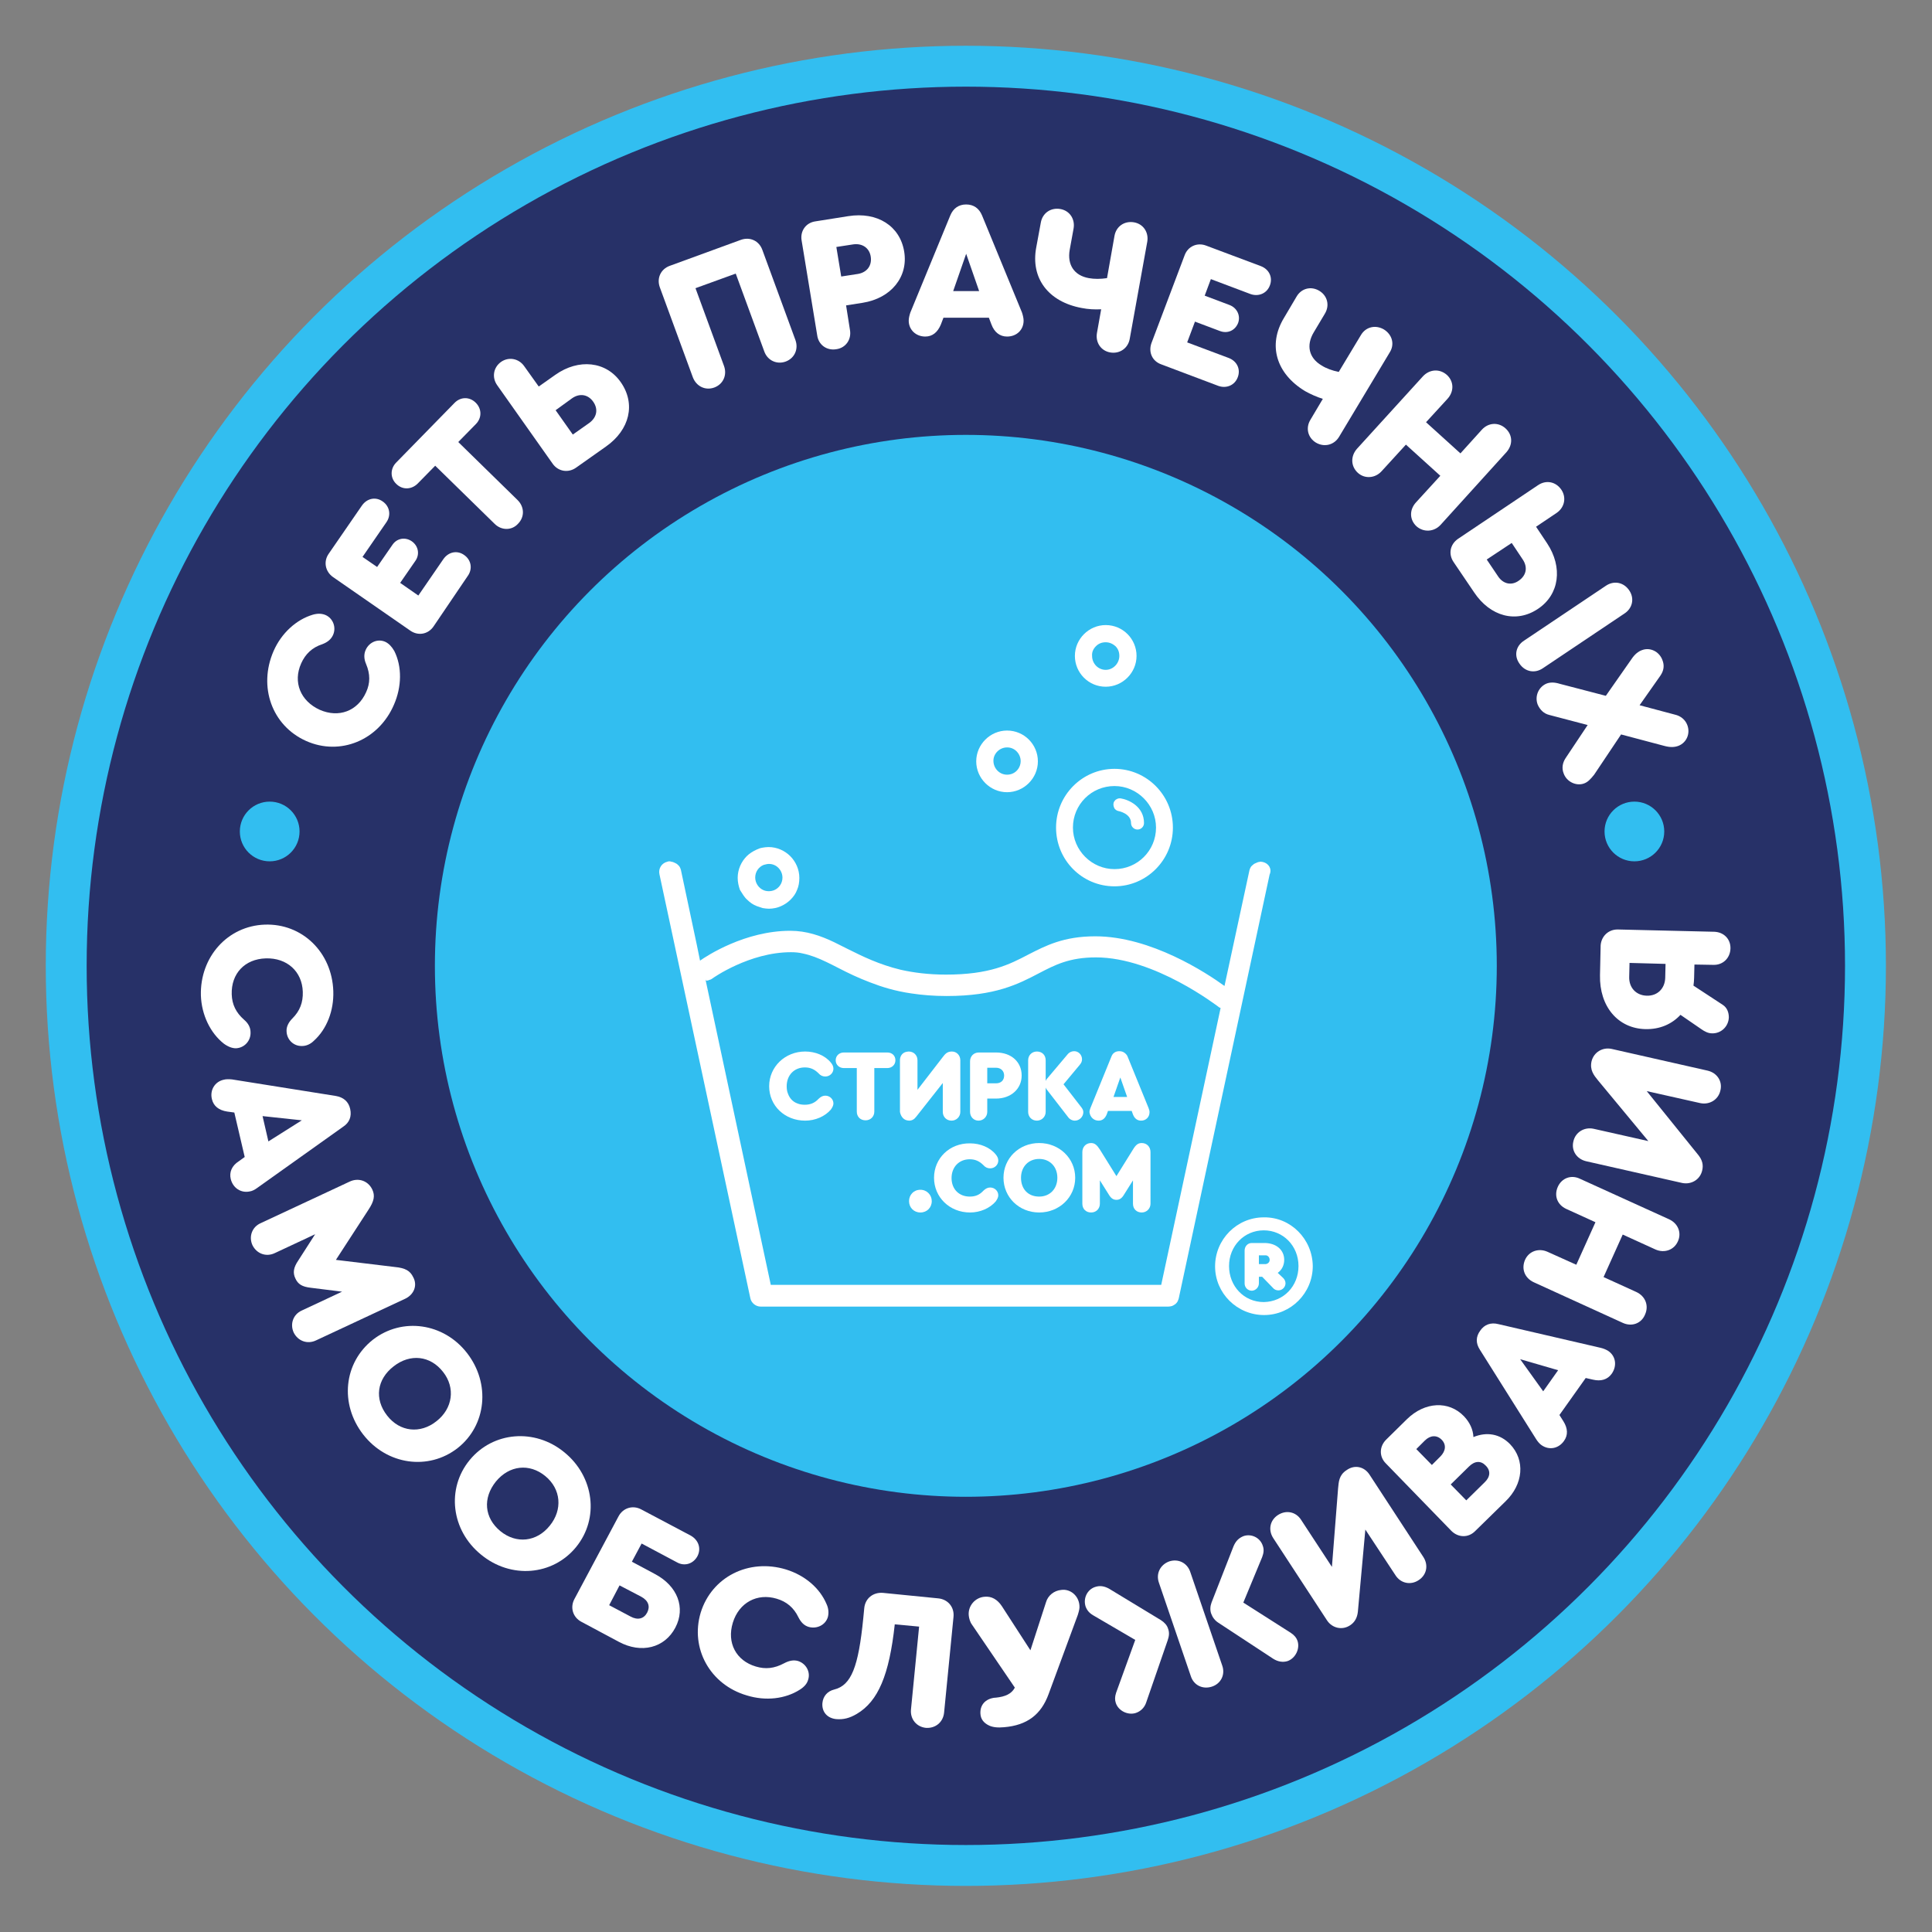 <?xml version="1.0" encoding="utf-8"?>
<!-- Generator: Adobe Illustrator 28.0.0, SVG Export Plug-In . SVG Version: 6.00 Build 0)  -->
<svg version="1.1" id="Слой_1" xmlns="http://www.w3.org/2000/svg" xmlns:xlink="http://www.w3.org/1999/xlink" x="0px" y="0px"
	 viewBox="0 0 595.3 595.3" style="enable-background:new 0 0 595.3 595.3;" xml:space="preserve">
<rect x="0" y="0" width="595.3" height="595.3" fill="#808080" stroke="none"/>
<style type="text/css">
	.st0{fill:#32BEF0;}
	.st1{fill:#273168;}
	.st2{fill:#FFFFFF;}
</style>
<g>
	<g>
		<circle class="st0" cx="297.6" cy="297.6" r="283.5"/>
		<circle class="st1" cx="297.6" cy="297.6" r="270.9"/>
		<circle class="st0" cx="297.6" cy="297.6" r="163.6"/>
		<g>
			<path class="st2" d="M248.1,345.3c3.1,0,6.1-1.3,7.9-3.4c0.5-0.7,0.8-1.3,0.8-1.9c0-1.3-1.1-2.4-2.5-2.4c-0.7,0-1.4,0.3-2.1,1
				c-1.2,1.3-2.6,1.8-4.2,1.8c-0.8,0-1.6-0.1-2.3-0.4c-1.4-0.5-2.4-1.6-2.9-3c-0.3-0.7-0.4-1.5-0.4-2.3c0-3.4,2.3-5.8,5.6-5.8
				c1.7,0,3,0.6,4.2,1.8c0.6,0.7,1.3,1,2.1,1c1.4,0,2.5-1.1,2.5-2.4c0-0.7-0.3-1.3-0.8-1.9c-1.8-2.2-4.8-3.4-7.9-3.4
				c-6.2,0-11.1,4.7-11.1,10.7S241.8,345.3,248.1,345.3z"/>
			<path class="st2" d="M260,329.1h4v13.4c0,1.6,1.1,2.7,2.7,2.7s2.7-1.2,2.7-2.7v-13.4h4c1.4,0,2.5-1,2.5-2.4c0-1.4-1-2.4-2.5-2.4
				H260c-1.4,0-2.5,1-2.5,2.4C257.5,328.1,258.6,329.1,260,329.1z"/>
			<path class="st2" d="M279.1,345.1c0.3,0.1,0.7,0.2,1,0.2c0.9,0,1.6-0.4,2.2-1.2l8.2-10.4v8.9c0,1.6,1.2,2.7,2.7,2.7
				c1.5,0,2.7-1.2,2.7-2.7v-15.9c0-1.5-1.1-2.7-2.6-2.7c-1.5,0-2.1,0.8-2.8,1.7l-7.8,10.1v-9.1c0-1.6-1.2-2.7-2.7-2.7
				c-0.4,0-0.7,0.1-1.1,0.2c-1,0.4-1.6,1.3-1.6,2.5v15.9C277.5,343.7,278.1,344.7,279.1,345.1z"/>
			<path class="st2" d="M301.5,345.3c1.5,0,2.7-1.2,2.7-2.7v-4.1h2.7c4.6,0,7.9-3,7.9-7.1c0-4.2-3.2-7.1-7.9-7.1h-5.3
				c-1.6,0-2.7,1.2-2.7,2.7v15.6C298.9,344.1,300,345.3,301.5,345.3z M309.4,331.4c0,1.5-1,2.4-2.5,2.4h-2.7V329h2.7
				C308.4,329,309.4,330,309.4,331.4z"/>
			<path class="st2" d="M319.5,345.3c1.5,0,2.7-1.2,2.7-2.7v-7.5c0.1,0.2,0.2,0.5,0.4,0.7l6.5,8.4c0.5,0.7,1.3,1.1,2.1,1.1
				c1.4,0,2.6-1.2,2.6-2.6c0-0.5-0.2-1-0.6-1.5l-5.5-7.1l5-6c0.5-0.6,0.7-1.1,0.7-1.7c0-1.4-1.1-2.5-2.4-2.5c-0.8,0-1.4,0.3-1.9,0.8
				l-6.5,7.7c-0.2,0.2-0.3,0.4-0.4,0.7v-6.4c0-1.6-1.1-2.7-2.7-2.7c-1.6,0-2.7,1.2-2.7,2.7v15.9
				C316.8,344.1,317.9,345.3,319.5,345.3z"/>
			<path class="st2" d="M338.5,345.3c1.2,0,2-0.7,2.5-1.9l0.4-1.1h7.3l0.4,1.1c0.5,1.3,1.4,1.9,2.5,1.9c1.5,0,2.6-1.1,2.6-2.6
				c0-0.4-0.1-0.8-0.3-1.3l-6.4-15.7c-0.2-0.6-0.6-1-1-1.3c-0.4-0.3-0.9-0.5-1.6-0.5c-1.2,0-2.1,0.6-2.5,1.8l-6.4,15.7
				c-0.2,0.5-0.3,0.9-0.3,1.3C335.9,344.2,337,345.3,338.5,345.3z M343.1,338l2.1-6l2.1,6H343.1z"/>
			<path class="st2" d="M283.6,366.6c-2.1,0-3.5,1.6-3.5,3.5c0,2,1.5,3.5,3.5,3.5c2,0,3.5-1.5,3.5-3.5
				C287.1,368.2,285.6,366.6,283.6,366.6z"/>
			<path class="st2" d="M287.8,362.9c0,6,4.8,10.7,11.1,10.7c3.1,0,6.1-1.3,7.9-3.4c0.5-0.7,0.8-1.3,0.8-1.9c0-1.3-1.1-2.4-2.5-2.4
				c-0.7,0-1.4,0.3-2.1,1c-1.2,1.3-2.5,1.8-4.2,1.8c-3.3,0-5.6-2.3-5.6-5.7s2.3-5.8,5.6-5.8c1.7,0,3,0.6,4.2,1.8
				c0.6,0.7,1.3,1,2.1,1c1.4,0,2.5-1.1,2.5-2.4c0-0.7-0.3-1.3-0.8-1.9c-1.8-2.2-4.8-3.4-7.9-3.4
				C292.6,352.2,287.8,356.9,287.8,362.9z"/>
			<path class="st2" d="M320.2,352.2c-6.2,0-11,4.7-11,10.7c0,6,4.8,10.7,11,10.7c6.2,0,11.1-4.7,11.1-10.7
				C331.3,356.9,326.4,352.2,320.2,352.2z M320.2,368.7c-3.4,0-5.6-2.3-5.6-5.8c0-3.4,2.3-5.8,5.6-5.8c3.3,0,5.6,2.4,5.6,5.8
				C325.8,366.3,323.5,368.7,320.2,368.7z"/>
			<path class="st2" d="M333.5,370.9c0,1.6,1.1,2.7,2.7,2.7s2.7-1.2,2.7-2.7v-7.2l2.7,4.3c0.7,1.2,1.4,1.7,2.4,1.7
				c1,0,1.7-0.5,2.4-1.7l2.7-4.3v7.2c0,1.6,1.1,2.7,2.7,2.7c1.5,0,2.7-1.2,2.7-2.7V355c0-1.6-1.1-2.8-2.7-2.8c-1.1,0-1.8,0.5-2.7,2
				l-5.1,8.2l-5.1-8.2c-0.9-1.4-1.6-2-2.7-2c-1.6,0-2.7,1.2-2.7,2.8V370.9z"/>
			<path class="st2" d="M343.4,273.1c9.9,0,18-8.1,18-18.1c0-10-8.1-18.1-18-18.1c-9.9,0-18,8.1-18,18.1
				C325.4,265,333.4,273.1,343.4,273.1z M343.4,242.2c7,0,12.8,5.8,12.8,12.8c0,7.1-5.7,12.8-12.8,12.8c-7,0-12.8-5.8-12.8-12.8
				C330.6,247.9,336.3,242.2,343.4,242.2z"/>
			<path class="st2" d="M230.2,277.2c0.9,0.9,1.9,1.6,3,2c0.6,0.2,1.2,0.4,1.8,0.6c0.6,0.1,1.3,0.2,1.9,0.2h0l0,0
				c2.6,0,5-1.1,6.7-2.8c0.9-0.9,1.6-1.9,2-3c0.5-1.1,0.7-2.4,0.7-3.7c0-2.6-1.1-5-2.8-6.7c-1.7-1.7-4.1-2.8-6.7-2.8l0,0h0
				c-0.7,0-1.3,0.1-1.9,0.2c-0.6,0.1-1.2,0.3-1.8,0.6c-1.1,0.5-2.2,1.2-3,2c-1.7,1.7-2.8,4.1-2.8,6.7c0,1.3,0.3,2.6,0.7,3.7
				C228.7,275.3,229.3,276.4,230.2,277.2z M236.9,266.2c0.6,0,1.1,0.1,1.6,0.3c1.5,0.6,2.6,2.2,2.6,3.9c0,1.8-1.1,3.3-2.6,3.9
				c-0.5,0.2-1.1,0.3-1.6,0.3c-0.6,0-1.1-0.1-1.6-0.3c-1.5-0.6-2.6-2.2-2.6-3.9c0-1.8,1.1-3.3,2.6-3.9
				C235.8,266.4,236.3,266.2,236.9,266.2z"/>
			<path class="st2" d="M310.3,244.1c5.2,0,9.5-4.3,9.5-9.5c0-5.2-4.2-9.5-9.5-9.5c-5.2,0-9.5,4.3-9.5,9.5
				C300.8,239.8,305.1,244.1,310.3,244.1z M310.3,230.3c0.6,0,1.1,0.1,1.6,0.3c1.5,0.6,2.6,2.2,2.6,3.9c0,1.8-1.1,3.3-2.6,3.9
				c-0.5,0.2-1.1,0.3-1.6,0.3c-2.3,0-4.2-1.9-4.2-4.3C306.1,232.2,308,230.3,310.3,230.3z"/>
			<path class="st2" d="M340.7,211.6c5.2,0,9.5-4.3,9.5-9.5s-4.2-9.5-9.5-9.5c-5.2,0-9.5,4.3-9.5,9.5S335.4,211.6,340.7,211.6z
				 M337.7,199.1c0.8-0.8,1.8-1.2,3-1.2c1.2,0,2.2,0.5,3,1.2c0.8,0.8,1.2,1.8,1.2,3c0,2.3-1.9,4.3-4.2,4.3c-2.3,0-4.2-1.9-4.2-4.3
				C336.4,200.9,336.9,199.9,337.7,199.1z"/>
			<path class="st2" d="M389.1,265.6c-0.2,0-0.5-0.1-0.7-0.1c-0.1,0-0.2,0-0.4,0.1c-0.2,0-0.3,0-0.5,0.1c-0.2,0.1-0.5,0.2-0.7,0.3
				c-0.1,0.1-0.3,0.1-0.4,0.2c-0.2,0.2-0.4,0.3-0.6,0.5c-0.1,0.1-0.2,0.2-0.3,0.3c-0.2,0.3-0.4,0.7-0.5,1.1l-7.7,35.7
				c-5.5-4-22.7-15.3-39.8-15.3c-9.8,0-15.3,2.9-20.6,5.6c-5.9,3.1-12,6.2-25.4,6.2c-5.4,0-10-0.6-14-1.5
				c-6.6-1.6-11.7-4.1-16.3-6.4c-1.4-0.7-2.8-1.4-4.2-2.1c-4.2-2-8.5-3.5-13.5-3.5c-13.9,0-25.7,7.7-27.8,9.2l-1-4.9l-4.9-23.1
				c-0.1-0.4-0.3-0.8-0.5-1.1c-0.1-0.1-0.2-0.2-0.3-0.3c-0.2-0.2-0.4-0.4-0.6-0.5c-0.1-0.1-0.3-0.1-0.4-0.2
				c-0.2-0.1-0.4-0.2-0.7-0.3c-0.2,0-0.3-0.1-0.5-0.1c-0.1,0-0.2-0.1-0.4-0.1c-0.2,0-0.5,0-0.7,0.1c-1.8,0.4-2.9,2.1-2.5,3.9
				l28,130.6c0.3,1.5,1.7,2.6,3.2,2.6c0.1,0,0.2,0,0.4,0c0.1,0,0.1,0,0.2,0h125c0,0,0,0,0,0c0.4,0,0.8-0.1,1.2-0.2
				c0.1-0.1,0.2-0.1,0.4-0.2c0.2-0.1,0.4-0.3,0.6-0.4c0.1-0.1,0.2-0.2,0.3-0.3c0.2-0.2,0.3-0.4,0.4-0.6c0.1-0.2,0.1-0.3,0.2-0.5
				c0-0.1,0.1-0.2,0.1-0.3l28-130.6C392,267.7,390.9,266,389.1,265.6z M217.6,302.2c0.2,0,0.3-0.1,0.5-0.1c0.1,0,0.2,0,0.3-0.1
				c0.4-0.1,0.7-0.2,1.1-0.5c0.1-0.1,11.4-8.1,24.2-8.1c1.3,0,2.5,0.1,3.7,0.4c2.4,0.5,4.7,1.4,7.2,2.6c1.2,0.6,2.5,1.2,3.8,1.9
				c2.9,1.5,6,3,9.7,4.4c3.6,1.4,7.8,2.7,12.7,3.4c3.3,0.5,6.9,0.8,10.9,0.8c15,0,22.1-3.7,28.4-7c5-2.6,9.4-4.9,17.6-4.9
				c18.1,0,37.5,15.1,37.7,15.2c0.2,0.2,0.5,0.3,0.7,0.4l-18.3,85.3H237.5l-20.1-94c0,0,0,0,0.1,0
				C217.5,302.1,217.6,302.2,217.6,302.2z"/>
			<path class="st2" d="M344.6,249.9c0,0,3.9,0.7,3.9,3.7c0,1.1,0.9,2,2,2c1.1,0,2-0.9,2-2c0-5.1-4.7-7.2-7.2-7.6
				c-0.1,0-0.2,0-0.3,0l0,0c0,0,0,0,0,0v0h0c0,0-0.1,0-0.1,0c-0.4,0-0.8,0.2-1.1,0.4c0,0-0.1,0.1-0.1,0.1c-0.3,0.3-0.6,0.7-0.6,1.1
				c-0.1,0.5,0.1,1.1,0.3,1.5C343.7,249.5,344.1,249.8,344.6,249.9z"/>
			<polygon class="st2" points="344.9,246 344.9,246 344.9,246 			"/>
		</g>
		<circle class="st0" cx="83.1" cy="256.2" r="9.2"/>
		<circle class="st0" cx="503.6" cy="256.2" r="9.2"/>
		<g>
			<g>
				<path class="st2" d="M94.3,228.3c-10.5-4.7-14.8-16.7-10-27.7c2.4-5.5,7-9.7,12.1-11.2c1.4-0.4,2.7-0.4,3.9,0.1
					c2.3,1,3.4,3.8,2.3,6.2c-0.6,1.3-1.7,2.2-3.3,2.8c-3.1,1-5.2,3-6.5,5.9c-2.6,5.8-0.2,11.6,5.7,14.3c5.9,2.6,11.7,0.4,14.3-5.4
					c1.3-2.8,1.3-5.6,0-8.7c-0.7-1.6-0.7-3.1-0.1-4.4c1.1-2.4,3.8-3.5,6.1-2.4c1,0.5,1.9,1.4,2.7,2.8c2.4,4.8,2.3,11-0.1,16.5
					C116.7,228.1,104.8,233,94.3,228.3z"/>
				<path class="st2" d="M126.4,194.3l-23.8-16.5c-2.4-1.7-3-4.8-1.3-7.2l10.2-14.8c1.6-2.3,4.3-2.8,6.4-1.3
					c2.2,1.5,2.7,4.3,1.1,6.5l-7.3,10.6l4.5,3.1l4.7-6.8c1.4-2.1,4-2.5,6-1.1c2,1.4,2.5,4,1.1,6l-4.7,6.8l5.6,3.9l7.7-11.2
					c1.6-2.3,4.3-2.8,6.4-1.3c2.2,1.5,2.7,4.3,1.1,6.5L133.6,193C131.9,195.5,128.8,196,126.4,194.3z"/>
				<path class="st2" d="M152.4,161.4l-18.3-17.9l-5.4,5.5c-1.9,1.9-4.7,2-6.6,0.1c-1.9-1.8-1.9-4.7,0-6.6l17.9-18.3
					c1.9-2,4.7-2,6.6-0.1c1.9,1.9,1.9,4.7,0,6.6l-5.4,5.5l18.3,17.9c2.1,2.1,2.2,5.2,0.1,7.3C157.7,163.5,154.5,163.5,152.4,161.4z"
					/>
				<path class="st2" d="M161.5,112.8l4.5,6.3l5.1-3.6c7.2-5.1,15.7-4.2,20.2,2.3c4.6,6.6,2.8,14.6-4.6,19.8l-9.2,6.5
					c-2.4,1.7-5.5,1.2-7.2-1.2l-17.1-24.2c-1.7-2.4-1.2-5.5,1.2-7.2C156.7,109.9,159.8,110.4,161.5,112.8z M171.2,126.4l5.3,7.5
					l5.1-3.6c2.3-1.7,2.8-4.2,1.2-6.5c-1.6-2.3-4.2-2.7-6.5-1.1L171.2,126.4z"/>
				<path class="st2" d="M213.5,116.3l-10.2-27.8c-1-2.8,0.3-5.6,3.1-6.6l21.9-8c2.8-1,5.6,0.3,6.6,3.1l10.2,27.8
					c1,2.8-0.3,5.6-3,6.6c-2.7,1-5.6-0.3-6.6-3.1l-8.8-24l-12.4,4.5l8.8,24c1,2.8-0.3,5.6-3,6.6
					C217.4,120.4,214.6,119.1,213.5,116.3z"/>
				<path class="st2" d="M251.8,103.3L247,74.1c-0.5-2.9,1.3-5.5,4.3-5.9l10.1-1.6c8.9-1.4,15.9,3,17.2,10.9
					c1.3,7.8-4,14.4-12.8,15.8l-5.1,0.8l1.2,7.6c0.5,2.9-1.3,5.5-4.2,5.9C254.8,108.1,252.2,106.3,251.8,103.3z M264.4,84.4
					c2.8-0.5,4.3-2.6,3.9-5.3c-0.4-2.7-2.6-4.2-5.4-3.8l-5.2,0.8l1.5,9.1L264.4,84.4z"/>
				<path class="st2" d="M315.4,98.8c0,2.8-2.1,4.9-5.1,4.9c-2.2,0-3.9-1.3-4.8-3.7l-0.8-2.1l-14,0l-0.8,2.1c-1,2.4-2.6,3.7-4.8,3.7
					c-2.9,0-5.1-2.1-5.1-4.9c0-0.7,0.2-1.6,0.5-2.5l12.3-29.9c0.9-2.2,2.6-3.4,4.9-3.4s4,1.2,4.9,3.4l12.3,29.9
					C315.2,97.2,315.4,98.1,315.4,98.8z M293.7,89.7l8,0l-4-11.5L293.7,89.7z"/>
				<path class="st2" d="M353.5,74.5l-5.4,29.9c-0.5,2.9-3.1,4.7-6,4.2c-2.9-0.5-4.6-3.1-4.1-6l1.3-7.3c-2,0.1-4,0-6-0.4
					c-10.3-1.9-15.8-9.2-14-18.7l1.4-7.6c0.5-2.9,3-4.7,6-4.2c2.9,0.5,4.6,3.1,4.1,6l-1.2,6.6c-0.8,4.6,1.4,7.9,5.9,8.7
					c1.6,0.3,3.6,0.3,5.6,0l2.3-13c0.5-2.9,3-4.7,6-4.2C352.3,69,354,71.6,353.5,74.5z"/>
				<path class="st2" d="M354.8,105.7L365,78.7c1-2.8,3.9-4.1,6.7-3l16.8,6.3c2.6,1,3.7,3.5,2.8,5.9c-0.9,2.5-3.5,3.6-6,2.7
					L373.1,86l-1.9,5.1l7.7,2.9c2.3,0.9,3.4,3.3,2.6,5.5c-0.9,2.3-3.2,3.4-5.6,2.5l-7.7-2.9l-2.4,6.4l12.8,4.8
					c2.6,1,3.7,3.5,2.8,5.9c-0.9,2.5-3.5,3.6-6,2.7l-17.5-6.6C355,111.3,353.8,108.5,354.8,105.7z"/>
				<path class="st2" d="M428.2,108.6l-15.6,26c-1.5,2.5-4.5,3.3-7.1,1.8c-2.5-1.5-3.3-4.5-1.7-7.1l3.8-6.4
					c-1.9-0.6-3.7-1.4-5.5-2.4c-8.9-5.4-11.5-14.2-6.5-22.5l3.9-6.6c1.5-2.6,4.5-3.3,7-1.8c2.5,1.5,3.3,4.5,1.7,7.1l-3.4,5.7
					c-2.4,4-1.5,7.9,2.4,10.2c1.4,0.9,3.3,1.6,5.3,2l6.8-11.3c1.5-2.6,4.5-3.3,7.1-1.8C429,103.1,429.8,106.1,428.2,108.6z"/>
				<path class="st2" d="M418.1,138.3l20.3-22.3c2-2.2,5.1-2.5,7.4-0.5c2.2,2,2.3,5.1,0.2,7.4l-6.6,7.2l10.6,9.6l6.6-7.3
					c2-2.2,5.1-2.4,7.3-0.4c2.2,2,2.3,5,0.3,7.3l-20.3,22.4c-2,2.2-5.2,2.4-7.4,0.5c-2.2-2-2.3-5.1-0.2-7.4l7.5-8.2l-10.6-9.6
					l-7.5,8.2c-2,2.2-5.2,2.4-7.3,0.5C416.2,143.7,416.1,140.6,418.1,138.3z"/>
				<path class="st2" d="M479.7,158l-6.4,4.3l3.4,5.1c4.9,7.4,3.8,15.8-2.8,20.2c-6.7,4.5-14.7,2.4-19.7-5.1l-6.3-9.3
					c-1.7-2.5-1.1-5.5,1.4-7.2l24.6-16.5c2.5-1.7,5.5-1.1,7.2,1.4C482.7,153.3,482.1,156.3,479.7,158z M465.8,167.3l-7.7,5.1
					l3.5,5.2c1.6,2.4,4.2,2.9,6.4,1.3c2.3-1.6,2.8-4.1,1.2-6.5L465.8,167.3z M469.6,197.4l25.2-16.9c2.5-1.7,5.5-1.1,7.2,1.4
					c1.7,2.5,1,5.5-1.4,7.1l-25.2,16.9c-2.5,1.7-5.5,1.1-7.2-1.4C466.4,202,467.1,199,469.6,197.4z"/>
				<path class="st2" d="M488.1,241.4c-2.4,0.9-5.4-0.5-6.3-3.1c-0.6-1.5-0.4-3.2,0.6-4.7l6.8-10.2l-11.8-3.1
					c-1.7-0.4-2.9-1.6-3.6-3.2c-1-2.6,0.3-5.5,2.8-6.5c1.1-0.4,2.4-0.4,4,0.1l14.2,3.7l7.9-11.3c1-1.5,2.1-2.4,3.3-2.8
					c2.4-0.9,5.2,0.4,6.2,3c0.7,1.7,0.5,3.3-0.6,4.9l-6.4,9.1l10.9,2.9c1.8,0.4,3.2,1.6,3.8,3.2c1,2.6-0.2,5.4-2.7,6.4
					c-1.3,0.5-2.7,0.5-4.5,0l-13.2-3.5l-8.3,12.4C490,240.2,489.2,241,488.1,241.4z"/>
			</g>
			<g>
				<path class="st2" d="M81.6,284.9c11.5-0.4,20.7,8.5,21.1,20.5c0.2,6-2,11.7-6,15.3c-1,1-2.3,1.6-3.6,1.6
					c-2.6,0.1-4.7-1.9-4.8-4.5c-0.1-1.4,0.6-2.8,1.8-4c2.3-2.3,3.3-4.9,3.2-8.2c-0.2-6.3-4.9-10.5-11.4-10.3
					c-6.5,0.2-10.7,4.7-10.5,11.1c0.1,3.1,1.3,5.6,3.8,7.8c1.3,1.1,2,2.4,2,3.9c0.1,2.6-1.9,4.8-4.5,4.9c-1.1,0-2.3-0.4-3.7-1.4
					c-4.2-3.3-6.9-8.9-7.1-14.9C61.6,294.9,70.1,285.3,81.6,284.9z"/>
				<path class="st2" d="M77,367.1c-2.7,0.6-5.2-1-5.9-3.8c-0.5-2.1,0.3-4.1,2.5-5.5l1.8-1.3l-3.2-13.7l-2.2-0.3
					c-2.6-0.4-4.2-1.7-4.7-3.8c-0.7-2.8,0.9-5.4,3.6-6c0.7-0.2,1.6-0.2,2.6-0.1l32,5.1c2.3,0.4,3.9,1.7,4.4,4
					c0.5,2.3-0.2,4.2-2.2,5.5L79.3,366C78.5,366.6,77.7,367,77,367.1z M80.9,343.9l1.8,7.8l10.3-6.5L80.9,343.9z"/>
				<path class="st2" d="M124.8,400.2L97.4,413c-2.7,1.3-5.6,0.2-6.9-2.4c-1.2-2.6-0.2-5.6,2.5-6.8l12.4-5.8l-9.6-1.2
					c-2.7-0.3-4-1.1-4.8-2.9c-0.8-1.7-0.6-3.3,0.9-5.5l5.2-8.1l-12.4,5.8c-2.7,1.3-5.6,0.2-6.9-2.4c-1.2-2.6-0.2-5.6,2.5-6.8
					l27.4-12.8c2.7-1.3,5.7-0.3,7,2.4c0.9,1.9,0.6,3.6-1.2,6.3l-10,15.4l18.2,2.2c3.2,0.3,4.7,1.2,5.6,3.1
					C128.7,396,127.6,398.9,124.8,400.2z"/>
				<path class="st2" d="M141,446.2c-9,7-21.8,5.2-29.1-4.2c-7.3-9.4-6-22.1,3-29.2c9-7,21.8-5.2,29,4.1
					C151.2,426.3,149.9,439.2,141,446.2z M121.3,421c-5.2,4-6,10.1-2,15.2c3.9,5,10.2,5.7,15.2,1.7c5-3.9,5.9-10.3,2-15.2
					C132.6,417.7,126.4,417,121.3,421z"/>
				<path class="st2" d="M177.5,476.7c-7.2,8.8-20.1,9.9-29.3,2.3c-9.2-7.5-10.7-20.3-3.5-29.1c7.2-8.8,20.1-9.9,29.2-2.4
					C183.1,455,184.7,467.9,177.5,476.7z M152.8,456.5c-4.1,5.1-3.6,11.2,1.4,15.3c4.9,4,11.2,3.3,15.2-1.7c4-4.9,3.5-11.3-1.4-15.3
					C163.1,450.8,156.9,451.5,152.8,456.5z"/>
				<path class="st2" d="M214.9,479.5c-1.3,2.4-4,3.2-6.3,1.9l-10.9-5.8l-3,5.6l7.1,3.8c7,3.7,9.5,10.4,6.3,16.5
					c-3.3,6.3-10.5,8.1-17.4,4.4l-11.6-6.2c-2.6-1.4-3.5-4.4-2.1-7l13.6-25.5c1.4-2.6,4.4-3.5,7-2.1l15.3,8.1
					C215.3,474.6,216.1,477.2,214.9,479.5z M190.9,488.5l-3.2,6.1l6.6,3.5c2.2,1.2,4.1,0.7,5.1-1.2c1-1.9,0.4-3.7-1.8-4.9
					L190.9,488.5z"/>
				<path class="st2" d="M215.9,496.9c3.4-11,14.8-16.8,26.3-13.3c5.8,1.8,10.4,5.7,12.5,10.7c0.6,1.3,0.7,2.7,0.4,3.9
					c-0.7,2.5-3.4,3.8-5.9,3.1c-1.4-0.4-2.4-1.4-3.2-3c-1.4-2.9-3.6-4.8-6.7-5.7c-6-1.8-11.6,1.2-13.5,7.4c-1.9,6.2,1,11.7,7.1,13.5
					c3,0.9,5.7,0.6,8.7-1c1.5-0.8,2.9-1.1,4.3-0.7c2.5,0.8,3.9,3.4,3.1,5.8c-0.3,1.1-1.1,2.1-2.5,3c-4.5,2.9-10.6,3.6-16.4,1.8
					C218.8,519.1,212.6,507.9,215.9,496.9z"/>
				<path class="st2" d="M293.8,498.2l-2.9,29.5c-0.3,3-2.7,4.9-5.6,4.7c-2.9-0.3-4.9-2.7-4.6-5.7l2.5-25.5l-7.5-0.7
					c-1.7,15.6-5.1,23.7-11.7,27.6c-2.2,1.3-4.1,1.8-6.4,1.6c-2.7-0.3-4.4-2.2-4.2-4.9c0.2-2.2,1.6-3.7,3.6-4.2
					c5.3-1.3,7.5-6.9,9-22l0.3-3.1c0.3-3,2.7-4.9,5.7-4.7l17.1,1.7C292.1,492.8,294.1,495.2,293.8,498.2z"/>
				<path class="st2" d="M332.6,494.7c0.1,0.8-0.1,1.6-0.5,2.9l-9,24.4c-2.3,6.3-6.6,9.6-13.7,10.2c-2,0.2-3.5,0-4.6-0.5
					c-1.7-0.8-2.6-2-2.7-3.6c-0.2-2.7,1.5-4.7,4.5-5l0.2,0c3-0.3,4.9-1.2,5.9-3.1l-13.2-19.4c-0.6-0.8-0.9-1.9-1-2.8
					c-0.3-3,2-5.6,4.9-5.8c2.1-0.2,3.9,0.8,5.3,2.9l8.8,13.6l4.8-14.8c0.6-2.1,2.5-3.6,4.7-3.8C329.8,489.5,332.4,491.7,332.6,494.7
					z"/>
				<path class="st2" d="M357.7,499.2c1.1,0.7,1.9,1.6,2.2,2.6c0.5,1.3,0.3,2.4-0.1,3.6l-6.6,19.1c-0.5,1.6-1.7,2.8-3.2,3.3
					c-2.4,0.8-5.4-0.6-6.2-3.1c-0.3-0.9-0.3-1.9,0.1-3.1l5.9-16.3l-13-7.6c-1.2-0.7-1.9-1.6-2.3-2.7c-0.8-2.5,0.5-5.2,2.9-6
					c1.5-0.5,2.8-0.3,4.3,0.5L357.7,499.2z M366.8,484.5l9.8,28.7c1,2.8-0.4,5.6-3.2,6.5c-2.8,0.9-5.6-0.4-6.5-3.3l-9.8-28.7
					c-1-2.8,0.4-5.6,3.2-6.6C363.1,480.2,365.9,481.6,366.8,484.5z M399.8,505.6c0.8,2.4-0.6,5.3-3,6.2c-1.5,0.5-3.1,0.2-4.5-0.7
					L375.4,500c-1.1-0.7-1.8-1.7-2.2-2.8c-0.4-1.1-0.3-2.3,0.1-3.4l6.8-17.4c0.7-1.6,1.6-2.5,3.1-3.1c2.4-0.8,5.1,0.5,5.9,3
					c0.4,1.1,0.3,2.2-0.2,3.5l-5.8,14l14.6,9.3C398.9,503.9,399.5,504.7,399.8,505.6z"/>
				<path class="st2" d="M422,454.4l16.6,25.4c1.6,2.5,1,5.5-1.5,7.1c-2.4,1.6-5.5,1-7.1-1.5l-9.3-14.1l-2.3,25.3
					c-0.2,1.9-1,3.3-2.4,4.2c-2.4,1.6-5.5,0.9-7.1-1.5l-16.6-25.4c-1.6-2.5-1-5.5,1.5-7.1s5.5-1,7.1,1.5l9.5,14.5l1.9-24.2
					c0.2-2.1,0.3-4.1,2.6-5.6C417.4,451.2,420.4,451.9,422,454.4z"/>
				<path class="st2" d="M465.3,445c4.7,4.9,4.1,12.3-1.4,17.6l-9.4,9.2c-2.1,2.1-5.2,2-7.3-0.1L427,450.9c-2.1-2.1-2-5.2,0.1-7.3
					l6.4-6.3c5.5-5.4,12.9-5.8,17.6-0.9c1.8,1.9,2.8,4.1,2.9,6.4C458.1,441.1,462.2,441.8,465.3,445z M436.4,446.5l4.8,4.9l2.6-2.6
					c1.7-1.7,1.9-3.7,0.4-5.2c-1.5-1.5-3.5-1.4-5.2,0.3L436.4,446.5z M457.8,451.6c-1.5-1.6-3.4-1.5-5.2,0.3l-5.6,5.5l4.8,4.9
					l5.6-5.5C459.2,455.1,459.4,453.2,457.8,451.6z"/>
				<path class="st2" d="M495.6,416.3c2.3,1.6,2.7,4.6,1,7c-1.3,1.8-3.3,2.4-5.8,1.8l-2.2-0.5l-8.1,11.4l1.2,1.9
					c1.4,2.2,1.5,4.3,0.2,6.1c-1.7,2.4-4.6,2.9-6.9,1.3c-0.6-0.4-1.2-1.1-1.7-1.9L456,415.9c-1.3-2-1.3-4,0.1-5.9
					c1.3-1.9,3.3-2.6,5.6-2l31.5,7.3C494.1,415.5,495,415.9,495.6,416.3z M475.5,428.7l4.6-6.5l-11.7-3.4L475.5,428.7z"/>
				<path class="st2" d="M500,407.6l-27.4-12.5c-2.8-1.3-3.9-4.1-2.7-6.9c1.2-2.7,4.2-3.7,6.9-2.5l8.9,4l5.9-13.1l-9-4.1
					c-2.8-1.3-3.8-4.1-2.6-6.8c1.2-2.7,4.1-3.8,6.8-2.5l27.5,12.5c2.8,1.3,3.9,4.2,2.7,6.8c-1.2,2.7-4.2,3.7-6.9,2.5l-10.1-4.6
					l-5.9,13.1l10.1,4.6c2.8,1.3,3.9,4.2,2.7,6.9C505.8,407.8,502.8,408.9,500,407.6z"/>
				<path class="st2" d="M496.6,323.2l29.6,6.7c2.9,0.7,4.6,3.3,3.9,6.1c-0.6,2.8-3.3,4.5-6.2,3.9l-16.5-3.7l15.9,19.7
					c1.2,1.5,1.6,3,1.2,4.7c-0.6,2.8-3.3,4.5-6.2,3.9l-29.6-6.7c-2.9-0.7-4.6-3.3-3.9-6.1c0.6-2.8,3.3-4.5,6.2-3.9l16.9,3.8
					l-15.5-18.7c-1.3-1.6-2.6-3.2-2-5.9C491.1,324.2,493.8,322.6,496.6,323.2z"/>
				<path class="st2" d="M498.6,286.4l29.6,0.7c3,0.1,5.1,2.3,5,5.2c-0.1,2.9-2.3,5.1-5.3,5l-5.8-0.1l-0.1,4.1
					c0,0.8-0.1,1.6-0.2,2.4l9,5.9c1.4,0.9,1.9,2.4,1.9,3.9c-0.1,2.8-2.4,5-5.2,4.9c-1.2,0-2.3-0.6-3.3-1.3l-6.4-4.4
					c-2.7,2.9-6.4,4.5-10.8,4.4c-8.5-0.2-14.2-7-14-16.6l0.2-9.2C493.4,288.5,495.6,286.3,498.6,286.4z M502.1,296.7L502,301
					c-0.1,3.3,2.1,5.7,5.4,5.8c3.3,0.1,5.6-2.2,5.7-5.5l0.1-4.3L502.1,296.7z"/>
			</g>
		</g>
	</g>
	<path class="st2" d="M404.5,390.1c0,8.3-6.7,15.1-15,15.1c-8.3,0-15.1-6.7-15.1-15c0-8.3,6.7-15.1,15-15.1c0,0,0,0,0.1,0
		C397.7,375,404.4,381.8,404.5,390.1z M400.1,390.1c0-6.2-4.7-11-10.7-11s-10.7,4.8-10.7,11c0,6.2,4.6,11.1,10.7,11.1
		C395.5,401.1,400.1,396.3,400.1,390.1L400.1,390.1z M395.4,393.8c0.4,0.4,0.7,1,0.7,1.6c0,1.2-1,2.2-2.2,2.2
		c-0.7,0-1.3-0.3-1.7-0.8l-3.3-3.4h-1v2c0,1.2-0.9,2.2-2.1,2.3c0,0-0.1,0-0.1,0c-1.2,0-2.2-1-2.2-2.2c0,0,0-0.1,0-0.1v-10.1
		c0-1.2,0.9-2.3,2.2-2.3c0,0,0.1,0,0.1,0h3.8c3.6,0,6.1,2.1,6.1,5.2c0,1.6-0.7,3.1-2,4L395.4,393.8z M387.9,389.5h1.7
		c0.8,0.1,1.5-0.4,1.6-1.1c0.1-0.8-0.4-1.5-1.1-1.6c-0.2,0-0.4,0-0.5,0h-1.7V389.5z"/>
</g>
</svg>

